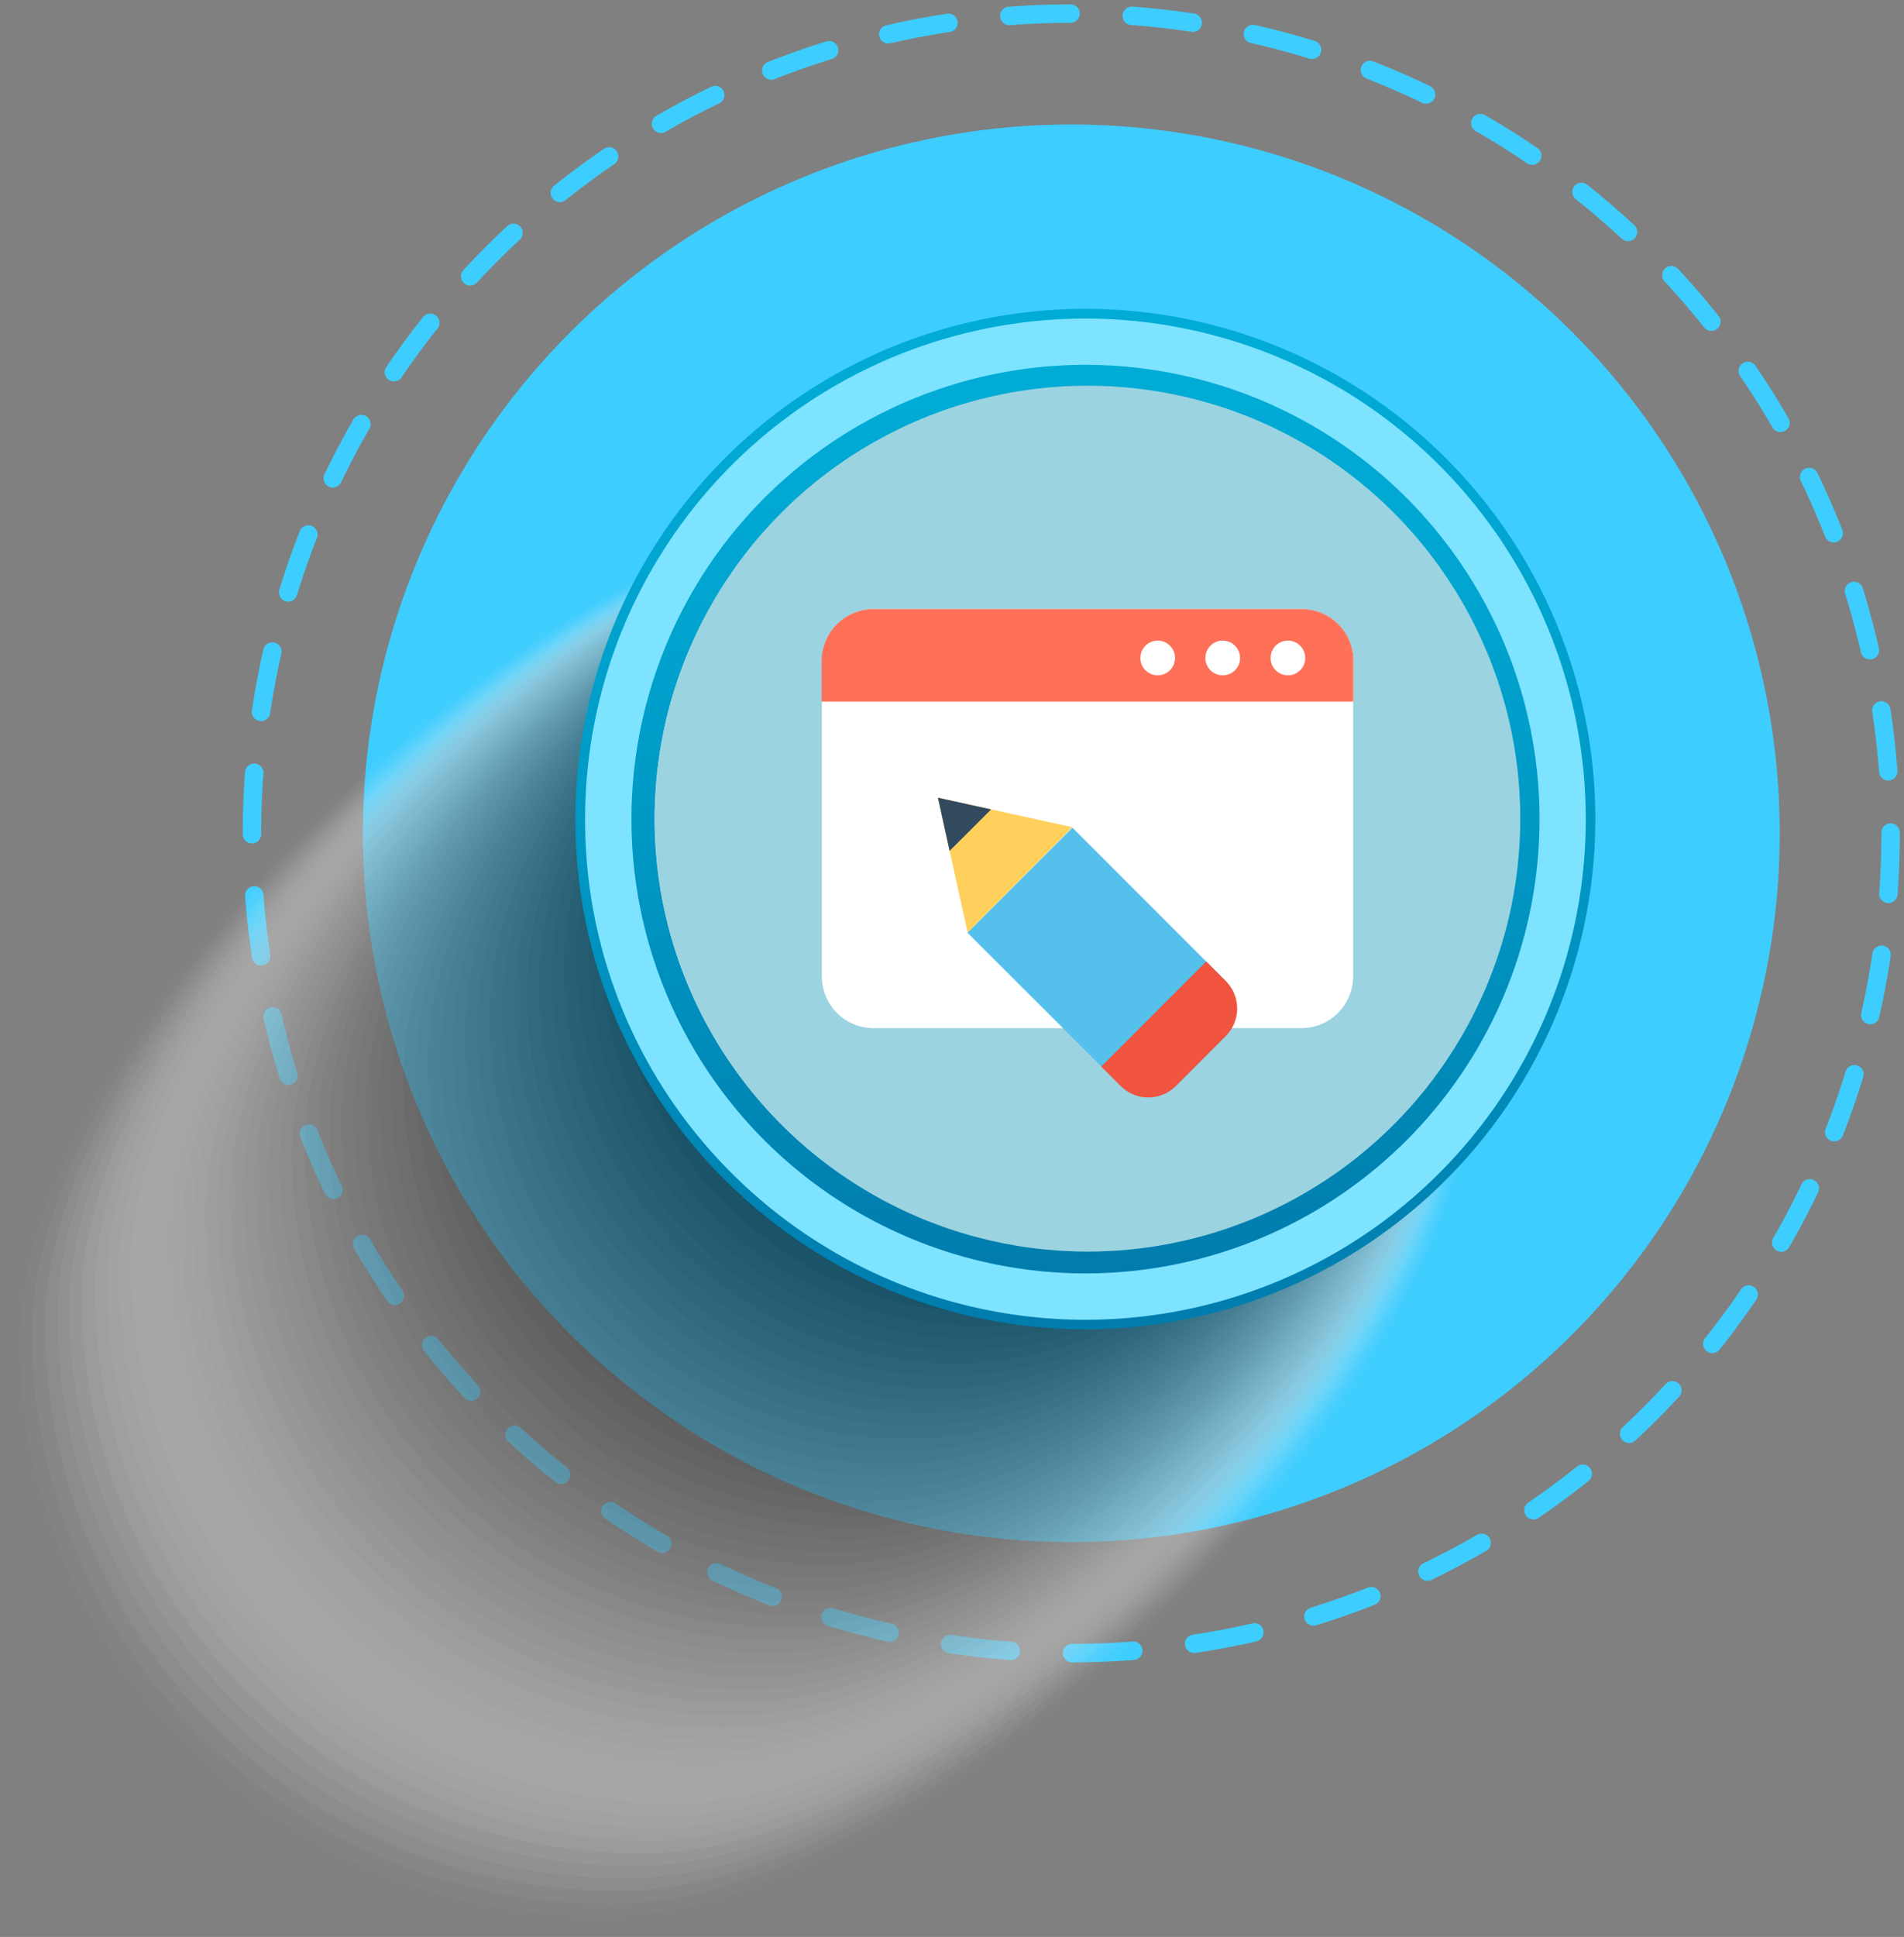 <svg xmlns="http://www.w3.org/2000/svg" xmlns:xlink="http://www.w3.org/1999/xlink" viewBox="0 0 418.18 425.19"><rect x="0" y="0" width="418.18" height="425.19" fill="#808080" stroke="none"/><defs><style>.cls-1{isolation:isolate;}.cls-2{fill:none;stroke:#3ecdff;stroke-linecap:round;stroke-miterlimit:10;stroke-width:4.05px;stroke-dasharray:13.46 13.46;}.cls-3{fill:#3ecdff;}.cls-4{opacity:0.6;mix-blend-mode:multiply;}.cls-5,.cls-62{fill:#fff;}.cls-5{opacity:0;}.cls-6{fill:#fafafa;opacity:0.02;}.cls-7{fill:#f5f5f5;opacity:0.04;}.cls-8{fill:#f0f0f0;opacity:0.06;}.cls-9{fill:#ebebeb;opacity:0.08;}.cls-10{fill:#e6e6e6;opacity:0.1;}.cls-11{fill:#e1e1e1;opacity:0.12;}.cls-12{fill:#dcdcdc;opacity:0.14;}.cls-13{fill:#d7d7d7;opacity:0.16;}.cls-14{fill:#d2d2d2;opacity:0.18;}.cls-15{fill:#cdcdcd;opacity:0.2;}.cls-16{fill:#c8c8c8;opacity:0.22;}.cls-17{fill:#c3c3c3;opacity:0.24;}.cls-18{fill:#bebebe;opacity:0.25;}.cls-19{fill:#b9b9b9;opacity:0.27;}.cls-20{fill:#b4b4b4;opacity:0.29;}.cls-21{fill:#afafaf;opacity:0.31;}.cls-22{fill:#aaa;opacity:0.33;}.cls-23{fill:#a5a5a5;opacity:0.35;}.cls-24{fill:#a0a0a0;opacity:0.37;}.cls-25{fill:#9b9b9b;opacity:0.39;}.cls-26{fill:#969696;opacity:0.41;}.cls-27{fill:#919191;opacity:0.43;}.cls-28{fill:#8c8c8c;opacity:0.45;}.cls-29{fill:#878787;opacity:0.47;}.cls-30{fill:#828282;opacity:0.49;}.cls-31{fill:#7d7d7d;opacity:0.51;}.cls-32{fill:#787878;opacity:0.53;}.cls-33{fill:#737373;opacity:0.55;}.cls-34{fill:#6e6e6e;opacity:0.57;}.cls-35{fill:#696969;opacity:0.59;}.cls-36{fill:#646464;opacity:0.61;}.cls-37{fill:#5f5f5f;opacity:0.63;}.cls-38{fill:#5a5a5a;opacity:0.65;}.cls-39{fill:#555;opacity:0.67;}.cls-40{fill:#505050;opacity:0.69;}.cls-41{fill:#4b4b4b;opacity:0.71;}.cls-42{fill:#464646;opacity:0.73;}.cls-43{fill:#414141;opacity:0.75;}.cls-44{fill:#3c3c3c;opacity:0.76;}.cls-45{fill:#373737;opacity:0.78;}.cls-46{fill:#323232;opacity:0.8;}.cls-47{fill:#2d2d2d;opacity:0.82;}.cls-48{fill:#282828;opacity:0.84;}.cls-49{fill:#232323;opacity:0.86;}.cls-50{fill:#1e1e1e;opacity:0.88;}.cls-51{fill:#191919;opacity:0.9;}.cls-52{fill:#141414;opacity:0.92;}.cls-53{fill:#0f0f0f;opacity:0.94;}.cls-54{fill:#0a0a0a;opacity:0.96;}.cls-55{fill:#050505;opacity:0.98;}.cls-56{fill:url(#linear-gradient);}.cls-57{fill:#7de3ff;}.cls-58{fill:url(#linear-gradient-2);}.cls-59{fill:url(#radial-gradient);}.cls-60{fill:#9cd3e0;}.cls-61{fill:#ff7058;}.cls-63{fill:#324a5e;}.cls-64{fill:#54c0eb;}.cls-65{fill:#f1543f;}.cls-66{fill:#ffd05b;}</style><linearGradient id="linear-gradient" x1="1972.31" y1="5488.73" x2="1748.28" y2="5488.73" gradientTransform="translate(5727.14 -1680.48) rotate(90)" gradientUnits="userSpaceOnUse"><stop offset="0" stop-color="#007cad"/><stop offset="0.27" stop-color="#008dbb"/><stop offset="0.72" stop-color="#00a4cf"/><stop offset="1" stop-color="#00acd6"/></linearGradient><linearGradient id="linear-gradient-2" x1="1960.01" y1="5488.73" x2="1760.58" y2="5488.73" xlink:href="#linear-gradient"/><radialGradient id="radial-gradient" cx="2093.83" cy="4548.95" r="33.59" gradientTransform="translate(13053.25 -5718.7) rotate(90) scale(2.82)" gradientUnits="userSpaceOnUse"><stop offset="0" stop-color="#fff"/><stop offset="0.41" stop-color="#f8fafc"/><stop offset="1" stop-color="#e5ecf3"/></radialGradient></defs><title>transformation-5</title><g class="cls-1"><g id="Circles"><path class="cls-2" d="M55.34,183.09a179.95,179.95,0,1,1,30.5,100.08A179.71,179.71,0,0,1,55.34,183.09Z"/><path class="cls-3" d="M79.7,183.08a155.59,155.59,0,1,1,26.38,86.52A155.38,155.38,0,0,1,79.7,183.08Z"/><g class="cls-4"><path class="cls-5" d="M128.85,426.17C57.14,426.17-1,368.8-1,298s123.05-187.4,194.76-187.4S323.61,168,323.61,238.77,200.56,426.17,128.85,426.17Z"/><path class="cls-6" d="M130.61,423.42c-71.18,0-128.88-57-128.88-127.26S123.07,110.82,194.26,110.82s128.88,57,128.88,127.25S201.79,423.42,130.61,423.42Z"/><path class="cls-7" d="M132.38,420.66c-70.66,0-127.94-56.58-127.94-126.37S124.09,111,194.75,111s127.93,56.57,127.93,126.35S203,420.66,132.38,420.66Z"/><path class="cls-8" d="M134.14,417.9c-70.14,0-127-56.17-127-125.47S125.1,111.22,195.24,111.22s127,56.17,127,125.45S204.27,417.9,134.14,417.9Z"/><path class="cls-9" d="M135.9,415.14c-69.61,0-126-55.77-126-124.57S126.12,111.41,195.73,111.41s126,55.77,126,124.56S205.51,415.14,135.9,415.14Z"/><path class="cls-10" d="M137.66,412.38C68.58,412.38,12.59,357,12.59,288.71s114.54-177.1,183.63-177.1S321.3,167,321.3,235.27,206.74,412.38,137.66,412.38Z"/><path class="cls-11" d="M139.43,409.62c-68.56,0-124.13-55-124.13-122.77s112.85-175,181.41-175,124.12,55,124.12,122.77S208,409.62,139.43,409.62Z"/><path class="cls-12" d="M141.19,406.86C73.16,406.86,18,352.3,18,285S129.16,112,197.2,112s123.17,54.56,123.17,121.87S209.22,406.86,141.19,406.86Z"/><path class="cls-13" d="M143,404.1c-67.5,0-122.22-54.16-122.22-121s109.45-170.92,177-170.92,122.22,54.16,122.22,121S210.45,404.1,143,404.1Z"/><path class="cls-14" d="M144.71,401.34c-67,0-121.27-53.75-121.27-120.07S131.2,112.41,198.18,112.41s121.27,53.76,121.27,120.07S211.69,401.34,144.71,401.34Z"/><path class="cls-15" d="M146.48,398.59C80,398.59,26.16,345.23,26.16,279.41s106.05-166.8,172.51-166.8S319,166,319,231.78,212.93,398.59,146.48,398.59Z"/><path class="cls-16" d="M148.24,395.83c-65.93,0-119.37-53-119.37-118.28S133.23,112.8,199.16,112.8s119.36,53,119.36,118.28S214.16,395.83,148.24,395.83Z"/><path class="cls-17" d="M150,393.07c-65.4,0-118.41-52.56-118.41-117.39S134.24,113,199.65,113s118.41,52.56,118.41,117.38S215.4,393.07,150,393.07Z"/><path class="cls-18" d="M151.76,390.31c-64.87,0-117.46-52.15-117.46-116.49s101-160.62,165.84-160.62S317.6,165.35,317.6,229.68,216.64,390.31,151.76,390.31Z"/><path class="cls-19" d="M153.53,387.55C89.18,387.55,37,335.8,37,272S136.27,113.4,200.63,113.4,317.14,165.15,317.14,229,217.87,387.55,153.53,387.55Z"/><path class="cls-20" d="M155.29,384.79c-63.83,0-115.56-51.35-115.56-114.69s97.56-156.5,161.38-156.5S316.67,165,316.67,228.28,219.11,384.79,155.29,384.79Z"/><path class="cls-21" d="M157.05,382c-63.3,0-114.6-50.94-114.6-113.79S138.3,113.8,201.6,113.8s114.61,50.94,114.61,113.78S220.35,382,157.05,382Z"/><path class="cls-22" d="M158.82,379.27C96,379.27,45.16,328.73,45.16,266.38S139.32,114,202.09,114s113.66,50.54,113.66,112.88S221.58,379.27,158.82,379.27Z"/><path class="cls-23" d="M160.58,376.51c-62.25,0-112.7-50.14-112.7-112s92.45-150.33,154.7-150.33,112.71,50.15,112.71,112S222.82,376.51,160.58,376.51Z"/><path class="cls-24" d="M162.34,373.76c-61.72,0-111.75-49.74-111.75-111.1s90.76-148.27,152.48-148.27,111.75,49.74,111.75,111.09S224.06,373.76,162.34,373.76Z"/><path class="cls-25" d="M164.1,371c-61.19,0-110.79-49.34-110.79-110.2s89.06-146.21,150.25-146.21,110.8,49.34,110.8,110.2S225.29,371,164.1,371Z"/><path class="cls-26" d="M165.87,368.24C105.19,368.24,56,319.3,56,258.94s87.36-144.15,148-144.15S313.9,163.73,313.9,224.09,226.53,368.24,165.87,368.24Z"/><path class="cls-27" d="M167.63,365.48c-60.15,0-108.9-48.53-108.9-108.41S144.4,115,204.54,115s108.9,48.53,108.9,108.4S227.77,365.48,167.63,365.48Z"/><path class="cls-28" d="M169.39,362.72c-59.62,0-107.94-48.13-107.94-107.51s84-140,143.58-140,108,48.13,108,107.5S229,362.72,169.39,362.72Z"/><path class="cls-29" d="M171.15,360c-59.09,0-107-47.73-107-106.61s82.27-138,141.36-138,107,47.73,107,106.6S230.24,360,171.15,360Z"/><path class="cls-30" d="M172.92,357.2c-58.57,0-106-47.32-106-105.71S147.44,115.58,206,115.58s106,47.33,106,105.71S231.48,357.2,172.92,357.2Z"/><path class="cls-31" d="M174.68,354.44c-58,0-105.09-46.92-105.09-104.81S148.46,115.78,206.5,115.78s105.09,46.93,105.09,104.81S232.72,354.44,174.68,354.44Z"/><path class="cls-32" d="M176.44,351.68A104,104,0,0,1,72.31,247.77C72.31,190.38,149.47,116,207,116A104,104,0,0,1,311.13,219.89C311.13,277.28,234,351.68,176.44,351.68Z"/><path class="cls-33" d="M178.2,348.93A103.09,103.09,0,0,1,75,245.91C75,189,150.49,116.18,207.48,116.18a103.11,103.11,0,0,1,103.19,103C310.67,276.09,235.19,348.93,178.2,348.93Z"/><path class="cls-34" d="M180,346.17A102.17,102.17,0,0,1,77.74,244.05c0-56.4,73.76-127.67,130.23-127.67A102.17,102.17,0,0,1,310.2,218.49C310.2,274.89,236.43,346.17,180,346.17Z"/><path class="cls-35" d="M181.73,343.41A101.25,101.25,0,0,1,80.45,242.19c0-55.9,72.07-125.61,128-125.61A101.25,101.25,0,0,1,309.74,217.79C309.74,273.7,237.66,343.41,181.73,343.41Z"/><path class="cls-36" d="M183.49,340.65A100.31,100.31,0,0,1,83.17,240.33c0-55.41,70.37-123.55,125.78-123.55A100.32,100.32,0,0,1,309.28,217.09C309.28,272.5,238.9,340.65,183.49,340.65Z"/><path class="cls-37" d="M185.25,337.89a99.39,99.39,0,0,1-99.37-99.42c0-54.91,68.67-121.5,123.56-121.5a99.41,99.41,0,0,1,99.38,99.42C308.82,271.31,240.14,337.89,185.25,337.89Z"/><path class="cls-38" d="M187,335.13A98.46,98.46,0,0,1,88.6,236.6c0-54.41,67-119.43,121.33-119.43a98.47,98.47,0,0,1,98.42,98.52C308.35,270.11,241.37,335.13,187,335.13Z"/><path class="cls-39" d="M188.78,332.37a97.54,97.54,0,0,1-97.47-97.63c0-53.91,65.27-117.37,119.11-117.37A97.55,97.55,0,0,1,307.89,215C307.89,268.92,242.61,332.37,188.78,332.37Z"/><path class="cls-40" d="M190.54,329.61A96.62,96.62,0,0,1,94,232.88c0-53.42,63.58-115.31,116.89-115.31a96.63,96.63,0,0,1,96.52,96.73C307.43,267.72,243.85,329.61,190.54,329.61Z"/><path class="cls-41" d="M192.31,326.85A95.69,95.69,0,0,1,96.74,231c0-52.92,61.87-113.25,114.66-113.25A95.7,95.7,0,0,1,307,213.6C307,266.53,245.08,326.85,192.31,326.85Z"/><path class="cls-42" d="M194.07,324.1c-52.26,0-94.62-42.51-94.62-94.94S159.63,118,211.89,118s94.62,42.5,94.62,94.93S246.32,324.1,194.07,324.1Z"/><path class="cls-43" d="M195.83,321.34c-51.73,0-93.66-42.1-93.66-94s58.47-109.13,110.21-109.13,93.66,42.1,93.66,94S247.56,321.34,195.83,321.34Z"/><path class="cls-44" d="M197.59,318.58c-51.21,0-92.71-41.7-92.71-93.14s56.78-107.08,108-107.08,92.71,41.7,92.71,93.14S248.79,318.58,197.59,318.58Z"/><path class="cls-45" d="M199.36,315.82c-50.69,0-91.76-41.3-91.76-92.24s55.07-105,105.76-105,91.76,41.3,91.76,92.24S250,315.82,199.36,315.82Z"/><path class="cls-46" d="M201.12,313.06c-50.16,0-90.81-40.89-90.81-91.34s53.38-103,103.54-103,90.81,40.9,90.81,91.34S251.27,313.06,201.12,313.06Z"/><path class="cls-47" d="M202.88,310.3c-49.63,0-89.85-40.49-89.85-90.44S164.71,119,214.34,119s89.85,40.49,89.85,90.44S252.51,310.3,202.88,310.3Z"/><path class="cls-48" d="M204.64,307.54c-49.1,0-88.9-40.09-88.9-89.55s50-98.83,99.09-98.83,88.9,40.09,88.9,89.54S253.74,307.54,204.64,307.54Z"/><path class="cls-49" d="M206.41,304.78c-48.58,0-87.95-39.68-87.95-88.65s48.28-96.77,96.86-96.77,87.95,39.69,87.95,88.64S255,304.78,206.41,304.78Z"/><path class="cls-50" d="M208.17,302c-48.06,0-87-39.28-87-87.75s46.58-94.71,94.64-94.71,87,39.28,87,87.74S256.22,302,208.17,302Z"/><path class="cls-51" d="M209.93,299.27c-47.53,0-86-38.89-86-86.86s44.88-92.66,92.41-92.66,86.05,38.89,86.05,86.85S257.45,299.27,209.93,299.27Z"/><path class="cls-52" d="M211.69,296.51c-47,0-85.09-38.48-85.09-86S169.78,120,216.79,120s85.09,38.49,85.09,86S258.69,296.51,211.69,296.51Z"/><path class="cls-53" d="M213.46,293.75c-46.48,0-84.15-38.08-84.15-85.06s41.49-88.54,88-88.54,84.14,38.08,84.14,85S259.93,293.75,213.46,293.75Z"/><path class="cls-54" d="M215.22,291C169.27,291,132,253.31,132,206.83s39.78-86.48,85.74-86.48S301,158,301,204.51,261.16,291,215.22,291Z"/><path class="cls-55" d="M217,288.23c-45.42,0-82.24-37.27-82.24-83.26s38.09-84.42,83.52-84.42,82.24,37.27,82.24,83.26S262.4,288.23,217,288.23Z"/><path d="M218.75,285.47c-44.91,0-81.29-36.87-81.29-82.36s36.38-82.36,81.29-82.36S300,157.62,300,203.11,263.64,285.47,218.75,285.47Z"/></g><path class="cls-56" d="M126.39,179.81A112,112,0,1,1,159.2,259,111.24,111.24,0,0,1,126.39,179.81Z"/><path class="cls-57" d="M128.51,179.81a109.89,109.89,0,1,1,32.19,77.72A109.2,109.2,0,0,1,128.51,179.81Z"/><path class="cls-58" d="M238.41,279.53a99.72,99.72,0,1,1,99.72-99.72A99.72,99.72,0,0,1,238.41,279.53Z"/><path class="cls-59" d="M143.78,179.81a94.63,94.63,0,1,1,94.63,94.63A94.73,94.73,0,0,1,143.78,179.81Z"/></g><g id="pencil"><circle class="cls-60" cx="238.86" cy="179.71" r="95.04"/><path class="cls-61" d="M180.52,153.93v-8.85A11.37,11.37,0,0,1,191.9,133.7h94a11.37,11.37,0,0,1,11.38,11.38v8.85Z"/><circle class="cls-62" cx="282.87" cy="144.44" r="3.81"/><circle class="cls-62" cx="268.55" cy="144.44" r="3.81"/><circle class="cls-62" cx="254.27" cy="144.44" r="3.81"/><path class="cls-63" d="M197.44,192.49v-6.56L220.66,175v7l-15.34,7.08,15.34,7.28v7.08Z"/><path class="cls-63" d="M245.49,169.57h6.78L232.19,213.4h-6.75Z"/><path class="cls-63" d="M280.27,185.93v6.56l-23.21,10.92v-7.08l15.34-7.27L257.06,182v-7Z"/><path class="cls-62" d="M285.85,133.74h-94a11.35,11.35,0,0,0-11.35,11.34v69.26a11.36,11.36,0,0,0,11.35,11.35h94a11.36,11.36,0,0,0,11.34-11.35V145.08A11.38,11.38,0,0,0,285.85,133.74Z"/><path class="cls-61" d="M285.85,133.74h-94a11.37,11.37,0,0,0-11.39,11.38V154H297.19v-8.85A11.35,11.35,0,0,0,285.85,133.74Z"/><circle class="cls-62" cx="282.87" cy="144.44" r="3.81"/><circle class="cls-62" cx="268.55" cy="144.44" r="3.81"/><circle class="cls-62" cx="254.27" cy="144.44" r="3.81"/><path class="cls-64" d="M268.85,215l-33.31-33.32-23.06,23.06L245.79,238a9.05,9.05,0,0,0,12.81,0l10.25-10.25A9,9,0,0,0,268.85,215Z"/><path class="cls-65" d="M241.87,234.13l4.3,4.29a8.55,8.55,0,0,0,12.06,0l11-11a8.55,8.55,0,0,0,0-12.06l-4.29-4.3Z"/><polygon class="cls-66" points="235.5 181.59 206 175.11 212.52 204.69 235.5 181.59"/><polygon class="cls-63" points="217.68 177.68 206 175.11 208.56 186.79 217.68 177.68"/></g></g></svg>